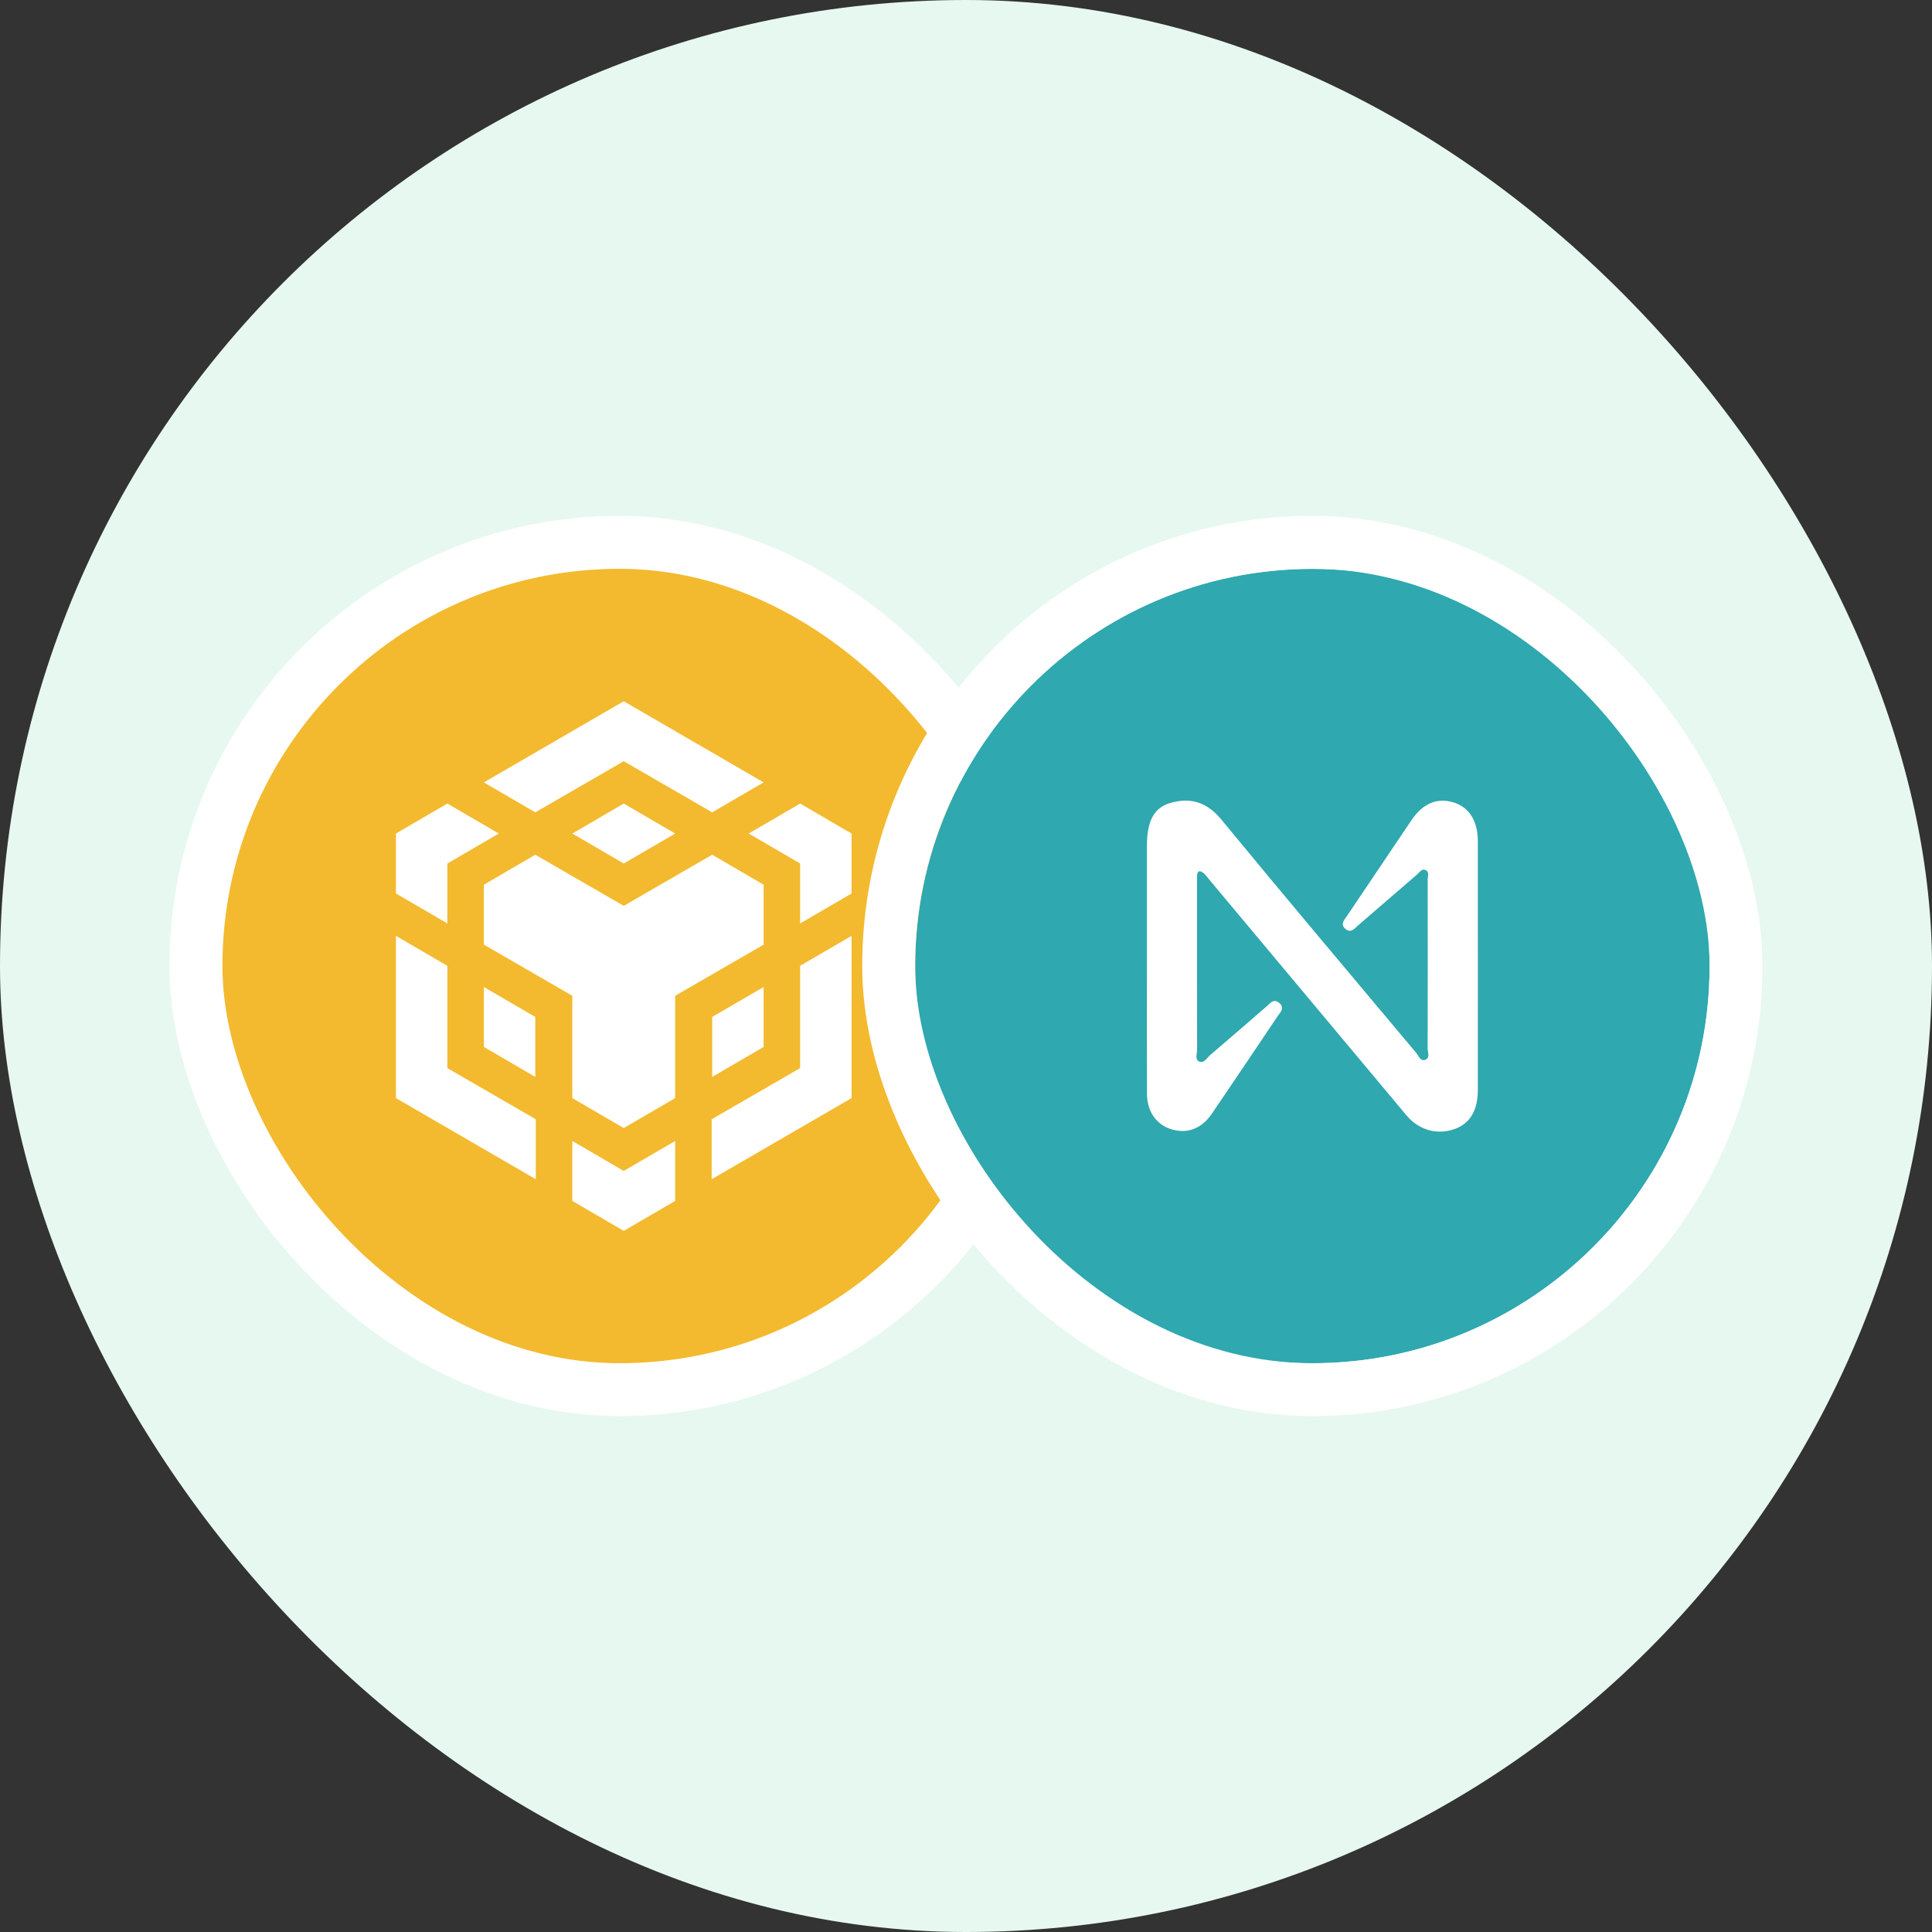 <svg width="64" height="64" viewBox="0 0 64 64" fill="none" xmlns="http://www.w3.org/2000/svg">
<rect x="0" y="0" width="64" height="64" fill="#333333" stroke="none"/>
<rect width="64" height="64" rx="32" fill="#E6F8EF"/>
<rect x="6.491" y="17.965" width="28.07" height="28.07" rx="14.035" fill="#F3BA2F"/>
<path d="M16.029 25.918L20.662 23.23L25.296 25.918L23.592 26.91L20.662 25.216L17.732 26.91L16.029 25.918ZM25.296 29.307L23.592 28.314L20.662 30.008L17.732 28.314L16.029 29.307V31.292L18.959 32.986V36.376L20.662 37.368L22.366 36.376V32.986L25.296 31.292V29.307ZM25.296 34.681V32.696L23.592 33.688V35.674L25.296 34.681ZM26.505 35.383L23.575 37.077V39.063L28.209 36.376V31.001L26.505 31.994V35.383ZM24.802 27.612L26.505 28.605V30.59L28.209 29.598V27.612L26.505 26.619L24.802 27.612ZM18.959 37.796V39.782L20.662 40.774L22.366 39.782V37.796L20.662 38.789L18.959 37.796ZM16.029 34.681L17.732 35.674V33.688L16.029 32.696V34.681ZM18.959 27.612L20.662 28.605L22.366 27.612L20.662 26.619L18.959 27.612ZM14.819 28.605L16.523 27.612L14.819 26.619L13.116 27.612V29.598L14.819 30.59V28.605ZM14.819 31.994L13.116 31.001V36.376L17.749 39.063V37.077L14.819 35.383V31.994Z" fill="white"/>
<rect x="6.491" y="17.965" width="28.07" height="28.07" rx="14.035" stroke="white" stroke-width="1.754"/>
<path d="M43.475 45.161C50.742 45.161 56.633 39.27 56.633 32.004C56.633 24.737 50.742 18.846 43.475 18.846C36.208 18.846 30.317 24.737 30.317 32.004C30.317 39.27 36.208 45.161 43.475 45.161Z" fill="#2FA8AF"/>
<path d="M37.993 31.993C37.993 30.67 37.993 29.347 37.993 28.024C37.993 27.214 38.217 26.76 38.763 26.601C39.331 26.434 39.919 26.493 40.452 27.141C42.587 29.735 44.754 32.303 46.913 34.877C46.995 34.975 47.053 35.173 47.221 35.105C47.379 35.041 47.292 34.855 47.292 34.728C47.298 32.871 47.297 31.014 47.293 29.156C47.293 29.039 47.364 28.874 47.211 28.816C47.092 28.77 47.013 28.909 46.93 28.98C46.282 29.534 45.64 30.095 44.993 30.652C44.873 30.755 44.753 30.924 44.57 30.772C44.386 30.619 44.529 30.479 44.62 30.343C45.33 29.288 46.041 28.233 46.751 27.178C47.127 26.619 47.596 26.416 48.141 26.578C48.663 26.734 48.954 27.188 48.955 27.86C48.957 29.387 48.956 30.914 48.956 32.44C48.956 33.661 48.956 34.883 48.955 36.104C48.955 36.777 48.701 37.209 48.204 37.394C47.621 37.61 47.005 37.443 46.59 36.946C44.409 34.341 42.23 31.734 40.05 29.128C39.993 29.059 39.942 28.983 39.874 28.927C39.759 28.831 39.663 28.826 39.654 29.013C39.65 29.102 39.652 29.191 39.652 29.28C39.652 31.112 39.651 32.944 39.655 34.776C39.656 34.908 39.576 35.096 39.72 35.162C39.884 35.237 39.979 35.044 40.088 34.951C40.709 34.423 41.321 33.886 41.939 33.355C42.066 33.246 42.189 33.053 42.388 33.234C42.569 33.399 42.406 33.538 42.321 33.666C41.599 34.744 40.874 35.819 40.145 36.892C39.811 37.383 39.346 37.563 38.828 37.416C38.317 37.271 37.998 36.835 37.995 36.229C37.988 34.817 37.993 33.405 37.993 31.993V31.993Z" fill="white"/>
<rect x="29.439" y="17.965" width="28.07" height="28.07" rx="14.035" stroke="white" stroke-width="1.754"/>
</svg>
